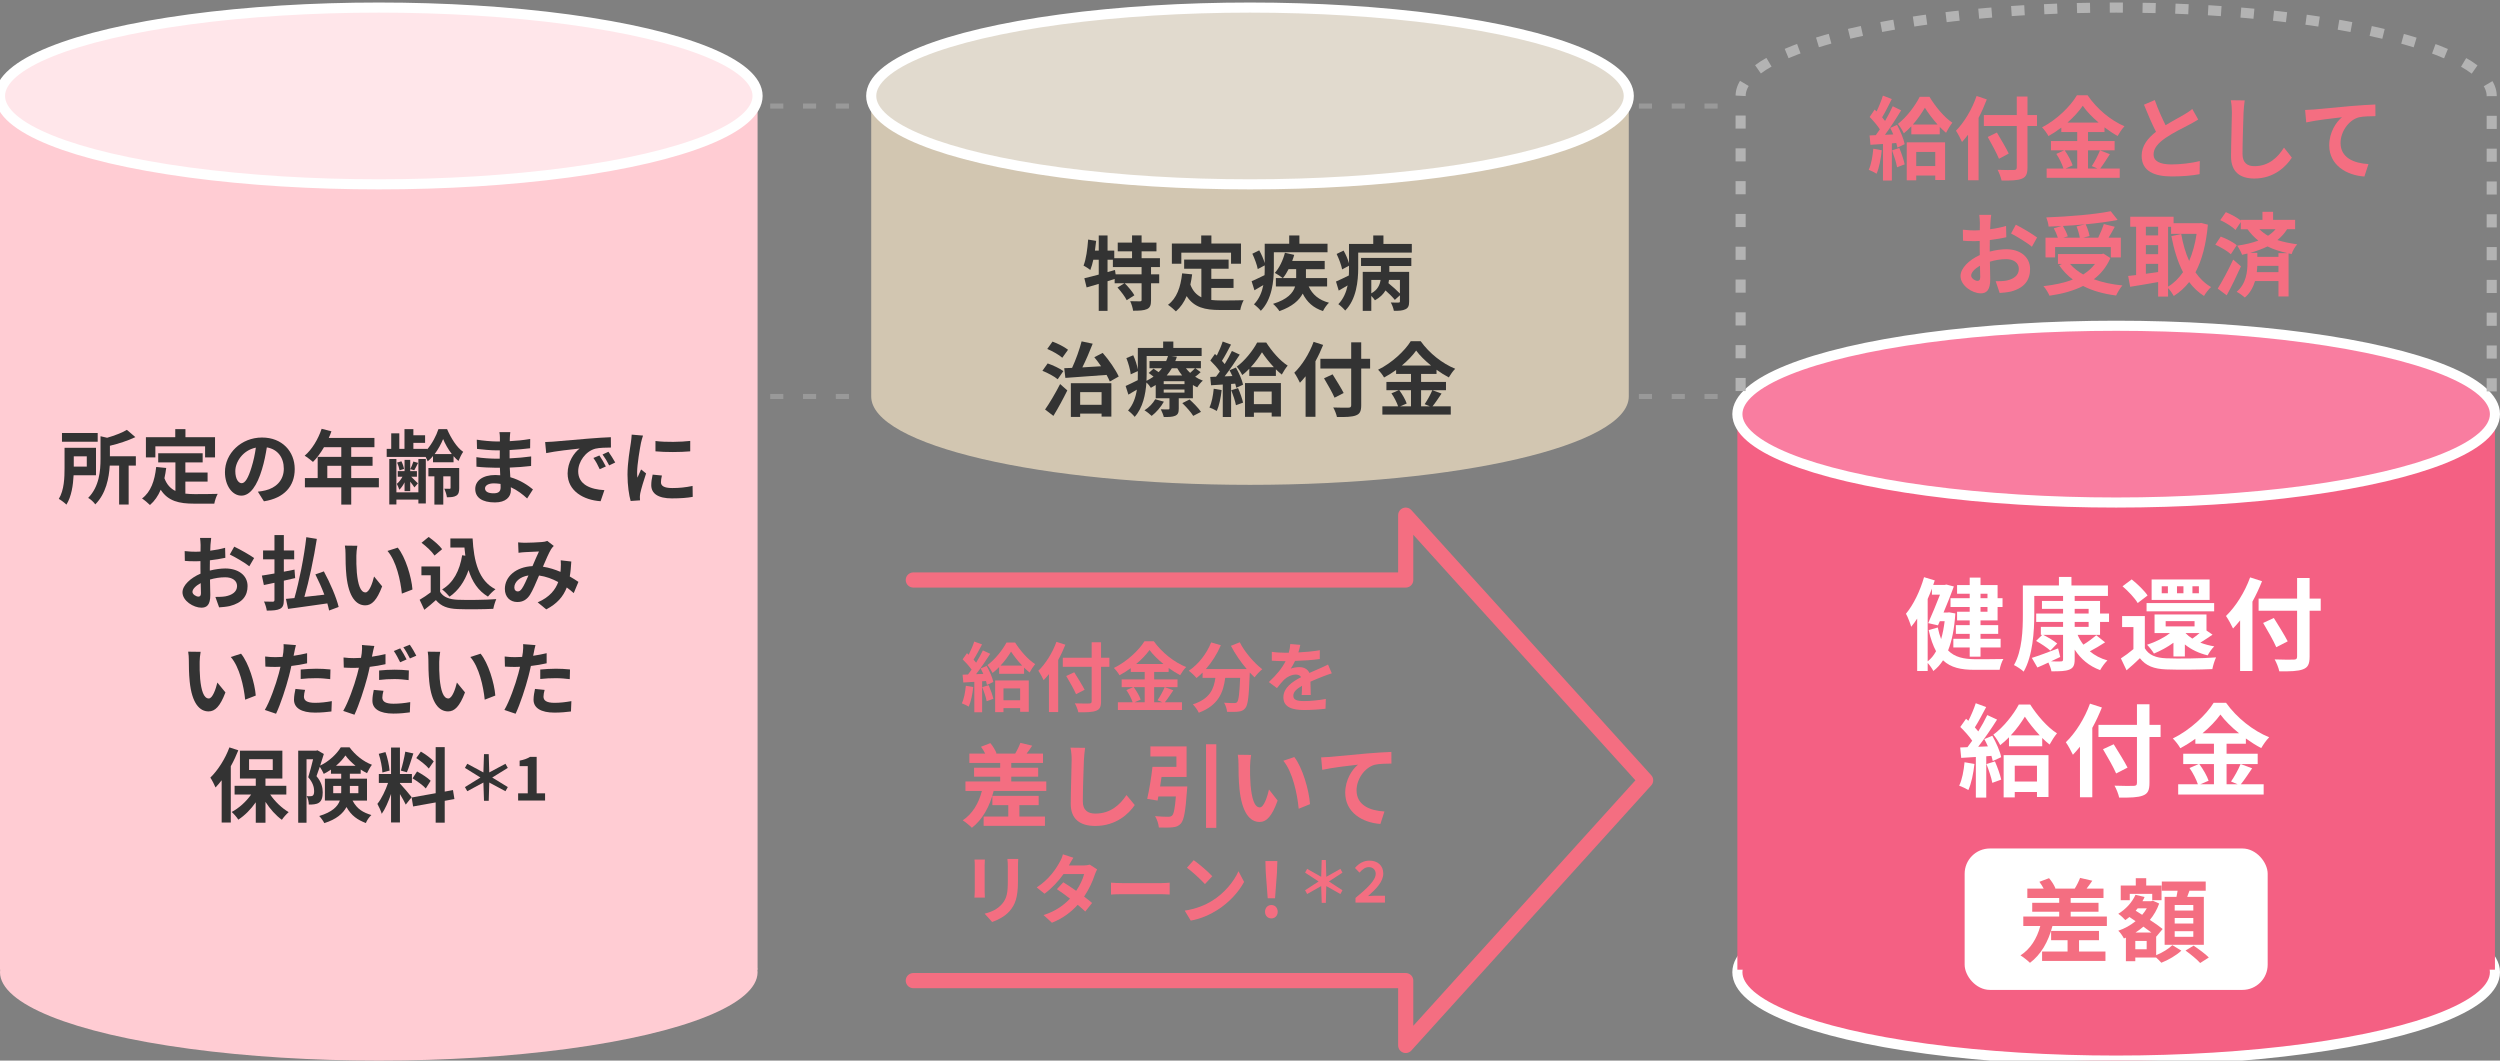 <?xml version="1.0" encoding="UTF-8"?><svg id="_レイヤー_1" xmlns="http://www.w3.org/2000/svg" width="495" height="210" viewBox="0 0 495 210"><rect x="0" y="0" width="495" height="210" fill="#808080" stroke="none"/><defs><style>.cls-1{fill:#fff;}.cls-2{fill:#f46e81;}.cls-3{fill:#f97da0;}.cls-3,.cls-4,.cls-5,.cls-6,.cls-7{stroke-width:2px;}.cls-3,.cls-5,.cls-6,.cls-7{stroke:#fff;}.cls-4{stroke:#b3b3b3;}.cls-4,.cls-8,.cls-9{fill:none;}.cls-4,.cls-9{stroke-dasharray:0 0 2.598 3.898;}.cls-10{fill:#ffccd3;}.cls-11{fill:#333;}.cls-8{stroke:#f46e81;stroke-linecap:round;stroke-linejoin:round;stroke-width:3px;}.cls-5{fill:#e1dace;}.cls-6{fill:#ffe6ea;}.cls-9{stroke:#999;}.cls-7,.cls-12{fill:#f46083;}.cls-13{fill:#d2c6b1;}</style></defs><ellipse class="cls-7" cx="419" cy="192.5" rx="75" ry="17.5"/><rect class="cls-12" x="344" y="80" width="150" height="112"/><ellipse class="cls-3" cx="419" cy="82" rx="75" ry="17.5"/><ellipse class="cls-10" cx="75" cy="192.5" rx="75" ry="17.5"/><rect class="cls-10" y="17" width="150" height="175"/><ellipse class="cls-6" cx="75" cy="19" rx="75" ry="17.5"/><path class="cls-13" d="m322.5,78.5c0,9.665-33.579,17.5-75,17.5s-75-7.835-75-17.5V19h150v59.5Z"/><ellipse class="cls-5" cx="247.5" cy="19" rx="75" ry="17.5"/><path class="cls-4" d="m493.359,77.5V19c0-9.665-33.292-17.5-74.359-17.5s-74.359,7.835-74.359,17.5v58.5"/><line class="cls-9" x1="152.5" y1="21" x2="171.5" y2="21"/><line class="cls-9" x1="152.5" y1="78.5" x2="171.5" y2="78.5"/><line class="cls-9" x1="324.5" y1="21" x2="343.5" y2="21"/><line class="cls-9" x1="324.5" y1="78.5" x2="343.5" y2="78.5"/><path class="cls-11" d="m227.905,52.879v1.44h1.617v1.761h-1.617v3.346c0,.96-.16,1.473-.8,1.776-.656.288-1.553.32-2.753.32-.064-.544-.32-1.36-.577-1.889.801.032,1.665.032,1.921.032.272-.016.337-.064.337-.272v-3.313h-3.346c.704.705,1.536,1.681,1.921,2.386l-1.521.976c-.32-.688-1.137-1.744-1.825-2.513l1.377-.849h-1.938v-.848c-.464.144-.944.304-1.408.448v5.874h-1.744v-5.346c-.865.256-1.682.496-2.401.704l-.448-1.825c.784-.176,1.776-.432,2.85-.72v-2.945h-1.073c-.16.768-.368,1.456-.592,2.032-.288-.24-.977-.672-1.345-.864.513-1.28.769-3.265.912-5.154l1.585.257c-.064.64-.145,1.28-.24,1.921h.753v-2.993h1.744v2.993h1.329v1.504h3.521v-1.36h-2.833v-1.729h2.833v-1.425h1.89v1.425h2.944v1.729h-2.944v1.36h3.633v1.761h-1.761Zm-1.872,0h-5.683v-1.456h-1.057v2.448l1.473-.416.128.864h5.139v-1.44Z"/><path class="cls-11" d="m239.84,59.394c.576.064,1.185.097,1.824.097.865,0,3.506,0,4.578-.049-.271.465-.576,1.377-.672,1.938h-4.002c-2.945,0-5.138-.48-6.61-2.754-.513,1.217-1.217,2.241-2.129,3.025-.32-.336-1.121-1.008-1.568-1.296,1.729-1.281,2.513-3.489,2.801-6.227l1.984.191c-.096.721-.208,1.393-.352,2.033.479,1.28,1.232,2.049,2.177,2.513v-5.65h-3.409v-1.809h8.803v1.809h-3.425v2.001h4.401v1.793h-4.401v2.385Zm-5.938-7.171h-1.873v-4.001h5.811v-1.601h2.017v1.601h5.858v4.001h-1.969v-2.192h-9.844v2.192Z"/><path class="cls-11" d="m252.222,53.072c0,2.561-.368,6.242-2.577,8.468-.272-.368-1.009-1.041-1.36-1.281,1.057-1.088,1.585-2.448,1.856-3.825-.592.353-1.185.704-1.761,1.04l-.56-1.792c.672-.288,1.601-.736,2.561-1.201.032-.496.032-.976.032-1.424v-.513l-1.377.736c-.144-.801-.608-2.064-1.072-3.041l1.36-.673c.448.769.864,1.761,1.089,2.529v-3.842h4.85v-1.632h2.017v1.632h5.57v1.697h-10.628v3.121Zm6.898,3.649c.736,1.601,2.033,2.705,4.018,3.218-.416.384-.944,1.12-1.185,1.648-1.937-.624-3.185-1.793-4.018-3.458-.688,1.312-2.032,2.562-4.609,3.474-.24-.4-.816-1.057-1.265-1.44,2.881-.88,3.97-2.177,4.37-3.441h-3.81v-1.665h1.36c-.368-.304-1.12-.784-1.568-1.024.88-.96,1.616-2.48,2.001-3.985l1.84.416c-.111.4-.239.801-.399,1.201h6.435v1.632h-3.714v1.761h4.193v1.665h-3.649Zm-3.985-3.426c-.336.673-.72,1.281-1.12,1.761h2.625v-1.761h-1.505Z"/><path class="cls-11" d="m279.538,48.302v1.712h-10.612v3.058c0,2.561-.368,6.227-2.577,8.419-.271-.352-1.008-1.04-1.36-1.264,1.024-1.057,1.568-2.386,1.841-3.714-.593.353-1.185.704-1.761,1.024l-.544-1.793c.656-.288,1.584-.72,2.545-1.2.032-.513.032-1.009.032-1.488v-.448l-1.361.736c-.144-.801-.608-2.065-1.088-3.058l1.376-.672c.448.784.864,1.761,1.073,2.528v-3.841h4.802v-1.681h2.017v1.681h5.618Zm-10.052,2.769h9.956v1.601h-4.354v1.152h3.922v5.875c0,.816-.16,1.265-.736,1.536-.544.272-1.28.32-2.289.305-.08-.497-.352-1.201-.608-1.649.641.032,1.345.032,1.537.017.208,0,.272-.064.272-.24v-1.2l-1.009.912c-.384-.496-1.12-1.232-1.841-1.873-.432.736-1.104,1.409-2.097,1.953-.16-.24-.433-.593-.721-.864v2.961h-1.696v-7.731h3.602v-1.152h-3.938v-1.601Zm2.032,7.011c1.265-.688,1.697-1.696,1.841-2.657h-1.841v2.657Zm5.667-2.657h-2.161c-.032.208-.064.433-.112.641.769.624,1.697,1.457,2.273,2.049v-2.689Z"/><path class="cls-11" d="m209.422,75.096c-.625-.544-1.985-1.265-3.025-1.681l1.04-1.457c1.024.353,2.417.993,3.105,1.521l-1.12,1.617Zm-2.497,5.986c.848-1.2,2.032-3.186,2.977-5.042l1.425,1.265c-.816,1.664-1.809,3.489-2.753,5.042l-1.648-1.265Zm3.409-10.244c-.608-.561-1.937-1.312-2.978-1.745l1.041-1.456c1.056.384,2.385,1.072,3.073,1.616l-1.137,1.585Zm.384,2.064c.465-.016.993-.031,1.553-.063.736-1.568,1.473-3.649,1.889-5.25l2.193.464c-.608,1.568-1.345,3.281-2.049,4.69,1.185-.064,2.449-.145,3.713-.225-.432-.624-.896-1.248-1.344-1.793l1.664-.848c1.265,1.44,2.577,3.361,3.17,4.674l-1.761.992c-.16-.384-.385-.849-.641-1.312-2.945.224-5.986.432-8.163.592l-.225-1.921Zm1.312,2.978h8.02v6.61h-1.937v-.592h-4.242v.656h-1.841v-6.675Zm1.841,1.761v2.513h4.242v-2.513h-4.242Z"/><path class="cls-11" d="m237.73,73.688c-.336.336-.721.64-1.089.912.48.32.993.576,1.521.769-.385.304-.865.928-1.104,1.328-.288-.128-.593-.288-.865-.464v2.625h-2.801v2.049c0,.784-.144,1.168-.72,1.425-.561.239-1.297.239-2.241.239-.112-.479-.385-1.104-.593-1.521.593.017,1.265.017,1.473.017.177,0,.24-.064.24-.225v-1.984h-2.721v-2.625c-.305.191-.624.384-.961.56-.176-.319-.544-.768-.88-1.056-.16,2.337-.704,5.025-2.321,6.803-.256-.353-.977-1.024-1.312-1.249,1.024-1.168,1.521-2.657,1.745-4.146-.576.336-1.137.672-1.681.992l-.545-1.713c.625-.271,1.489-.704,2.401-1.152.016-.432.016-.848.016-1.248v-.545l-1.408.641c-.08-.832-.448-2.177-.864-3.217l1.36-.561c.416.896.769,2.017.912,2.833v-4.29h5.011v-1.264h2.017v1.264h5.603v1.601h-6.019l1.12.145c-.096.288-.192.576-.32.864h5.074v1.425h-1.088l1.04.769Zm-7.283,5.842c-.576,1.057-1.536,2.145-2.417,2.817-.32-.32-1.008-.864-1.425-1.104.865-.544,1.665-1.36,2.129-2.193l1.713.48Zm-3.409-5.506c0,.432-.016.896-.032,1.376.513-.256.977-.528,1.393-.832-.32-.256-.656-.512-.96-.721l.96-.848c.305.191.673.448,1.009.688.24-.257.464-.513.656-.769h-2.465v-1.425h3.297c.145-.336.272-.672.368-1.009h-4.226v3.538Zm7.491,1.456h-4.114v.576h4.114v-.576Zm0,1.649h-4.114v.607h4.114v-.607Zm-2.513-4.21c-.289.496-.625.977-1.009,1.425h3.058c-.368-.448-.688-.929-.961-1.425h-1.088Zm3.521,6.179c.785.72,1.793,1.744,2.258,2.448l-1.537.801c-.4-.688-1.377-1.776-2.161-2.529l1.44-.72Zm-.72-6.179c.24.32.528.624.832.912.353-.304.721-.656.961-.912h-1.793Z"/><path class="cls-11" d="m241.885,77.241c-.16,1.505-.496,3.105-.96,4.13-.336-.208-1.041-.544-1.457-.688.465-.944.721-2.369.849-3.713l1.568.271Zm2.833-4.466c.608,1.089,1.232,2.481,1.409,3.394l-1.345.608c-.048-.24-.112-.513-.208-.816l-.816.064v6.546h-1.648v-6.435l-2.321.145-.16-1.648,1.152-.049c.24-.304.496-.656.753-1.024-.465-.688-1.232-1.536-1.889-2.177l.912-1.296c.112.096.24.208.368.32.448-.881.896-1.938,1.168-2.785l1.649.607c-.576,1.089-1.217,2.321-1.793,3.218.208.224.384.448.544.641.544-.896,1.057-1.81,1.425-2.594l1.553.721c-.881,1.393-1.985,3.009-2.993,4.306l1.536-.064c-.176-.399-.368-.8-.56-1.152l1.264-.528Zm.417,4.066c.399.912.815,2.08.992,2.881l-1.409.512c-.144-.8-.56-2.032-.928-2.977l1.345-.416Zm5.586-9.012c1.072,1.681,2.689,3.585,4.241,4.562-.399.48-.848,1.185-1.168,1.776-.384-.304-.784-.656-1.169-1.04v1.312h-5.266v-1.425c-.448.464-.912.881-1.393,1.249-.24-.496-.721-1.249-1.089-1.665,1.617-1.169,3.25-3.266,4.034-4.77h1.809Zm-4.21,8.019h7.107v6.627h-1.825v-.784h-3.521v.849h-1.761v-6.691Zm5.715-3.137c-.913-.977-1.777-2.065-2.354-2.962-.544.896-1.312,1.985-2.225,2.962h4.578Zm-3.954,4.817v2.497h3.521v-2.497h-3.521Z"/><path class="cls-11" d="m261.982,68.293c-.432,1.072-.929,2.161-1.521,3.233v10.996h-1.953v-8.019c-.368.464-.752.896-1.12,1.28-.208-.465-.784-1.521-1.12-1.985,1.521-1.456,2.977-3.761,3.825-6.114l1.889.608Zm9.3,4.674h-1.761v7.267c0,1.232-.288,1.729-1.057,2.018-.784.304-1.984.336-3.745.319-.112-.544-.448-1.393-.736-1.889,1.232.048,2.641.048,3.009.032.4,0,.545-.128.545-.48v-7.267h-6.099v-1.921h6.099v-3.266h1.984v3.266h1.761v1.921Zm-7.043,5.778c-.416-.977-1.36-2.625-2.081-3.842l1.697-.784c.72,1.169,1.713,2.737,2.192,3.697l-1.809.929Z"/><path class="cls-11" d="m285.426,77.929c-.608.881-1.232,1.856-1.793,2.529h3.617v1.633h-13.541v-1.633h3.121c-.24-.721-.769-1.793-1.329-2.577l1.457-.624h-2.449v-1.633h4.866v-1.585h-2.945v-.784c-.752.544-1.568,1.057-2.385,1.488-.24-.448-.769-1.136-1.185-1.536,2.721-1.329,5.282-3.729,6.467-5.65h1.969c1.729,2.417,4.306,4.434,6.835,5.458-.48.48-.913,1.121-1.265,1.713-.801-.416-1.633-.944-2.434-1.521v.832h-3.057v1.585h4.93v1.633h-4.93v3.201h1.744l-1.04-.433c.528-.752,1.169-1.921,1.521-2.769l1.825.672Zm-8.372-.672c.608.816,1.232,1.904,1.473,2.641l-1.312.561h2.161v-3.201h-2.321Zm6.291-4.882c-1.185-.961-2.241-2.001-2.945-2.962-.688.961-1.681,2.001-2.833,2.962h5.778Z"/><path class="cls-2" d="m372.59,29.751c-.17,1.692-.529,3.493-1.025,4.646-.359-.234-1.112-.612-1.557-.774.496-1.062.77-2.665.906-4.178l1.676.307Zm3.028-5.023c.649,1.224,1.317,2.791,1.505,3.817l-1.437.684c-.052-.27-.12-.576-.222-.918l-.873.072v7.363h-1.762v-7.237l-2.48.162-.171-1.854,1.231-.055c.257-.342.53-.738.805-1.152-.496-.774-1.318-1.729-2.02-2.448l.976-1.459c.12.108.257.234.394.36.479-.99.957-2.179,1.248-3.133l1.762.684c-.615,1.225-1.299,2.611-1.916,3.619.223.253.411.505.582.721.582-1.009,1.129-2.035,1.522-2.917l1.659.811c-.94,1.566-2.121,3.385-3.199,4.843l1.643-.071c-.188-.45-.393-.9-.599-1.297l1.352-.594Zm.444,4.573c.428,1.026.873,2.341,1.061,3.241l-1.505.576c-.153-.9-.599-2.287-.992-3.35l1.437-.468Zm5.971-10.137c1.146,1.891,2.873,4.033,4.532,5.131-.428.54-.907,1.333-1.249,1.999-.41-.343-.838-.738-1.248-1.171v1.477h-5.628v-1.603c-.479.522-.976.99-1.488,1.404-.257-.558-.77-1.404-1.163-1.872,1.728-1.314,3.473-3.673,4.311-5.365h1.934Zm-4.5,9.021h7.596v7.454h-1.95v-.883h-3.763v.955h-1.883v-7.526Zm6.107-3.529c-.975-1.099-1.898-2.322-2.515-3.331-.581,1.009-1.403,2.232-2.378,3.331h4.893Zm-4.225,5.42v2.809h3.763v-2.809h-3.763Z"/><path class="cls-2" d="m393.385,19.686c-.461,1.207-.992,2.431-1.625,3.638v12.369h-2.086v-9.021c-.394.522-.805,1.008-1.197,1.44-.223-.522-.838-1.711-1.197-2.232,1.625-1.639,3.182-4.231,4.088-6.878l2.018.684Zm9.938,5.258h-1.882v8.175c0,1.386-.308,1.944-1.129,2.269-.838.342-2.121.378-4.002.359-.12-.611-.479-1.566-.787-2.124,1.316.054,2.822.054,3.216.036.428,0,.581-.145.581-.54v-8.175h-6.517v-2.16h6.517v-3.674h2.121v3.674h1.882v2.16Zm-7.526,6.5c-.444-1.099-1.453-2.953-2.224-4.321l1.813-.882c.77,1.313,1.83,3.078,2.344,4.159l-1.934,1.044Z"/><path class="cls-2" d="m417.755,30.525c-.649.99-1.317,2.088-1.915,2.845h3.865v1.836h-14.471v-1.836h3.336c-.258-.811-.822-2.017-1.42-2.899l1.557-.702h-2.617v-1.836h5.199v-1.783h-3.146v-.882c-.805.612-1.677,1.188-2.549,1.675-.257-.505-.821-1.278-1.266-1.729,2.907-1.495,5.645-4.195,6.91-6.356h2.104c1.848,2.719,4.602,4.987,7.305,6.14-.514.54-.976,1.261-1.352,1.927-.855-.468-1.745-1.062-2.601-1.71v.936h-3.267v1.783h5.268v1.836h-5.268v3.602h1.864l-1.112-.486c.564-.847,1.249-2.161,1.625-3.115l1.95.757Zm-8.946-.757c.65.919,1.317,2.143,1.574,2.971l-1.402.631h2.309v-3.602h-2.48Zm6.723-5.491c-1.266-1.08-2.395-2.251-3.147-3.331-.735,1.08-1.796,2.251-3.027,3.331h6.175Z"/><path class="cls-2" d="m428.783,24.799c1.402-.863,2.891-1.638,3.694-2.124.649-.396,1.146-.702,1.591-1.099l1.18,2.089c-.513.324-1.061.63-1.693.973-1.061.558-3.215,1.603-4.771,2.664-1.42.99-2.378,2.017-2.378,3.277,0,1.296,1.181,1.98,3.558,1.98,1.762,0,4.071-.271,5.594-.666l-.034,2.593c-1.454.27-3.267.45-5.491.45-3.404,0-5.986-.99-5.986-4.087,0-1.981,1.197-3.476,2.84-4.754-.787-1.53-1.608-3.457-2.379-5.365l2.139-.919c.65,1.873,1.454,3.602,2.139,4.987Z"/><path class="cls-2" d="m444.224,22.278c-.068,1.944-.205,5.978-.205,8.211,0,1.818,1.026,2.412,2.36,2.412,2.822,0,4.619-1.71,5.85-3.673l1.557,1.98c-1.094,1.729-3.523,4.142-7.424,4.142-2.805,0-4.617-1.297-4.617-4.375,0-2.413.17-7.148.17-8.697,0-.846-.068-1.71-.222-2.431l2.754.036c-.103.756-.188,1.675-.223,2.395Z"/><path class="cls-2" d="m458.107,21.685c1.42-.126,4.242-.396,7.373-.685,1.762-.144,3.643-.27,4.841-.306l.017,2.305c-.924.018-2.395.018-3.301.233-2.07.576-3.609,2.917-3.609,5.06,0,2.953,2.635,4.033,5.525,4.195l-.805,2.467c-3.574-.252-6.961-2.286-6.961-6.176,0-2.593,1.385-4.646,2.531-5.563-1.607.18-5.098.576-7.082,1.026l-.223-2.467c.685-.018,1.352-.054,1.693-.09Z"/><path class="cls-2" d="m394.104,44.108c-.018.396-.035.828-.052,1.278,1.129-.145,2.258-.378,3.147-.648l.051,2.232c-.975.234-2.154.414-3.267.559-.017.54-.017,1.099-.017,1.62v.667c1.162-.307,2.343-.469,3.283-.469,2.635,0,4.705,1.44,4.705,3.926,0,2.124-1.061,3.727-3.781,4.447-.787.18-1.539.233-2.24.288l-.787-2.323c.77,0,1.506-.018,2.104-.126,1.387-.271,2.48-.99,2.48-2.305,0-1.225-1.025-1.944-2.514-1.944-1.061,0-2.173.18-3.217.504.035,1.423.068,2.827.068,3.439,0,2.232-.752,2.826-1.881,2.826-1.659,0-4.002-1.512-4.002-3.421,0-1.566,1.71-3.205,3.813-4.159-.017-.432-.017-.864-.017-1.278v-1.513c-.325.019-.633.036-.906.036-1.146,0-1.813-.018-2.396-.09l-.034-2.179c1.01.126,1.745.145,2.361.145.307,0,.649-.019.991-.036.018-.631.018-1.152.018-1.459,0-.378-.069-1.26-.12-1.584h2.361c-.052.324-.121,1.098-.154,1.566Zm-2.566,11.505c.309,0,.548-.144.548-.756,0-.45-.017-1.278-.052-2.251-1.043.595-1.744,1.333-1.744,1.963,0,.559.804,1.044,1.248,1.044Zm11.803-8.588l-1.026,1.836c-.821-.738-3.062-2.088-4.122-2.629l.941-1.746c1.316.666,3.301,1.854,4.207,2.539Z"/><path class="cls-2" d="m417.857,51.095c-.77,1.764-1.898,3.133-3.284,4.194,1.642.612,3.558,1.026,5.661,1.225-.428.486-.975,1.423-1.248,1.999-2.48-.324-4.688-.937-6.534-1.891-1.968.99-4.242,1.584-6.654,1.927-.205-.505-.77-1.459-1.197-1.891,2.138-.234,4.122-.648,5.815-1.314-1.043-.774-1.949-1.729-2.702-2.827l.564-.252h-.804v-1.963h8.638l.376-.09,1.369.883Zm-10.947-.126h-1.898v-3.907h2.445c-.171-.559-.496-1.278-.804-1.854l1.522-.45c-.855.054-1.728.09-2.549.107-.034-.54-.273-1.351-.462-1.818,4.499-.162,9.647-.594,12.761-1.225l1.368,1.729c-1.847.36-4.054.648-6.329.864.342.721.668,1.675.77,2.323l-1.266.324h2.977c.41-.829.855-1.891,1.111-2.701l2.173.54c-.394.756-.838,1.494-1.231,2.161h2.429v3.907h-1.983v-2.053h-11.033v2.053Zm5.936-6.555c-1.438.145-2.926.252-4.379.324.393.666.787,1.477.957,2.053l-.889.271h3.267c-.103-.631-.358-1.531-.649-2.233l1.693-.414Zm-2.977,7.851c.701.811,1.574,1.494,2.6,2.089.906-.576,1.711-1.261,2.326-2.089h-4.926Z"/><path class="cls-2" d="m437.164,44.486c-.359,3.925-1.181,7.022-2.463,9.435.838,1.207,1.863,2.215,3.096,2.917-.462.396-1.095,1.206-1.402,1.765-1.164-.738-2.121-1.656-2.942-2.755-.872,1.116-1.882,2.017-3.045,2.755-.257-.468-.718-1.135-1.129-1.566v1.692h-1.967v-2.881c-1.968.36-3.969.685-5.542.937l-.394-2.143c.462-.055.992-.108,1.573-.181v-9.561h-1.163v-1.98h8.587v1.278h5.114l.343-.054,1.334.342Zm-12.281.414v1.711h2.429v-1.711h-2.429Zm0,5.438h2.429v-1.801h-2.429v1.801Zm0,3.871c.787-.107,1.607-.233,2.429-.342v-1.62h-2.429v1.962Zm4.396,2.539c1.129-.666,2.121-1.639,2.96-2.863-1.044-1.998-1.779-4.411-2.311-7.13l1.951-.414c.342,1.927.854,3.745,1.573,5.33.667-1.549,1.181-3.35,1.471-5.366h-5.046v-1.404h-.599v11.848Z"/><path class="cls-2" d="m441.709,50.338c-.65-.612-2.002-1.404-3.079-1.891l1.077-1.603c1.061.396,2.48,1.099,3.165,1.711l-1.163,1.782Zm2.001,2.395c-.854,1.909-1.864,3.979-2.822,5.744l-1.778-1.332c.854-1.369,2.086-3.638,3.061-5.744l1.54,1.332Zm9.134-7.346c-.513.828-1.162,1.53-1.916,2.143,1.215.396,2.516.648,3.918.846-.445.486-.906,1.261-1.095,1.927l-.616-.126v8.517h-2.001v-3.043h-4.636c-.359,1.188-.957,2.359-2.018,3.259-.359-.323-1.129-.899-1.625-1.134,1.915-1.585,2.138-4.087,2.138-5.618v-1.962c-.343.09-.702.18-1.061.252-.171-.486-.65-1.387-.958-1.801,1.488-.216,2.925-.54,4.174-1.008-.77-.612-1.488-1.333-2.139-2.251h-1.334v-1.423l-1.043,1.566c-.616-.63-1.95-1.458-3.027-1.944l1.111-1.584c.975.396,2.24,1.08,2.959,1.656v-.126h4.293v-1.603h2.104v1.603h4.362v1.854h-1.592Zm.068,4.735c-1.402-.324-2.736-.721-3.951-1.332-1.061.521-2.223.936-3.455,1.278h1.438v.792h4.19v-.738h1.778Zm-1.778,3.763v-1.242h-4.19c-.018.378-.035.811-.104,1.242h4.294Zm-3.78-8.498c.547.522,1.111.954,1.711,1.296.581-.378,1.077-.81,1.488-1.296h-3.199Z"/><path class="cls-1" d="m387.161,121.461c-.2,2.961-.66,5.381-1.44,7.321,1.32,1.36,3.121,1.721,5.321,1.74.92,0,4.501,0,5.621-.039-.32.52-.641,1.52-.74,2.14h-5.001c-2.62,0-4.661-.42-6.201-1.88-.54.84-1.181,1.54-1.921,2.12-.22-.46-.7-1.14-1.12-1.601v1.601h-2.08v-10.382c-.38.58-.78,1.14-1.181,1.62-.16-.58-.68-1.96-1.04-2.58,1.48-1.781,2.801-4.501,3.581-7.242l2.12.641c-.1.3-.2.6-.3.899h2.261l.34-.079,1.48.38c-.54,1.5-1.28,3.36-2.041,5.161h.74l.36-.04,1.24.22Zm-5.481,9.482c.641-.48,1.2-1.16,1.66-2.001-.58-1.08-1.08-2.44-1.46-4.181l1.801-.521c.18.881.399,1.641.66,2.301.319-1.08.54-2.261.7-3.541h-.961l-.359.82-1.94-.439c.779-1.741,1.68-3.941,2.34-5.642h-1.6v-1.2c-.261.7-.541,1.38-.841,2.061v12.343Zm8.322-13.383h-2.501v-1.721h2.501v-1.48h2.141v1.48h3.38v2.601h.98v1.74h-.98v2.66h-3.38v.94h3.5v1.721h-3.5v.98h3.98v1.72h-3.98v1.82h-2.141v-1.82h-3.241v-1.72h3.241v-.98h-2.741v-1.721h2.741v-.94h-2.501v-1.72h2.501v-.94h-3.801v-1.74h3.801v-.88Zm2.141,0v.88h1.38v-.88h-1.38Zm1.38,2.62h-1.38v.94h1.38v-.94Z"/><path class="cls-1" d="m411.368,125.703c.3.7.68,1.34,1.14,1.94.92-.561,1.9-1.301,2.561-1.86l1.74,1.4c-.979.64-2.061,1.28-3.021,1.78.96.8,2.12,1.42,3.48,1.8-.479.46-1.12,1.32-1.439,1.921-2.181-.801-3.841-2.2-5.042-4.062v1.94c0,1.181-.279,1.701-1.06,2.021-.761.32-1.9.341-3.541.341-.08-.5-.34-1.181-.6-1.741-.761.36-1.501.7-2.181.98l-1.101-1.9c1.32-.399,3.281-1.14,5.201-1.88l.42,1.7c-.6.3-1.22.58-1.82.86.84.04,1.66.04,1.921.02.359,0,.46-.1.46-.42v-4.841h-3.941c.961.479,2.161,1.18,2.781,1.72l-1.36,1.4c-.62-.56-1.841-1.38-2.821-1.92l1.221-1.2h-.28v-1.58h4.401v-.98h-5.321v-1.66h5.321v-.921h-4.181v-1.58h4.181v-.98h-5.701v3.721c0,3.241-.301,8.162-2.101,11.263-.4-.4-1.4-1.061-1.921-1.3,1.641-2.861,1.761-7.021,1.761-9.963v-5.801h7.142v-1.681h2.48v1.681h7.222v2.08h-6.582v.98h5.021v2.501h1.78v1.66h-1.78v2.561h-4.44Zm-.581-4.221h2.761v-.921h-2.761v.921Zm0,2.641h2.761v-.98h-2.761v.98Z"/><path class="cls-1" d="m424.68,128.363c.78,1.341,2.181,1.9,4.221,1.98,2.4.101,7.122.04,9.883-.18-.28.56-.62,1.66-.74,2.32-2.48.12-6.722.16-9.162.06-2.381-.1-3.981-.68-5.182-2.22-.8.78-1.62,1.54-2.641,2.4l-1.12-2.36c.78-.5,1.681-1.16,2.48-1.841v-4.361h-2.24v-2.18h4.501v6.381Zm-1.42-8.962c-.561-.98-1.881-2.36-3.001-3.32l1.82-1.36c1.12.9,2.501,2.221,3.141,3.181l-1.96,1.5Zm1.76,0h13.383v1.641h-13.383v-1.641Zm5.321,10.582v-2.72c-1.2.88-2.561,1.6-3.86,2.14-.261-.46-.94-1.32-1.36-1.74,1.64-.54,3.301-1.34,4.541-2.32h-3.061v-3.681h10.282v3.181l1.2.82c-.82.56-1.661,1.12-2.421,1.58.84.32,1.78.58,2.761.74-.44.4-1.021,1.221-1.301,1.78-1.76-.42-3.28-1.16-4.521-2.16v2.38h-2.261Zm7.162-11.202h-11.482v-4.041h11.482v4.041Zm-8.262-2.7h-1.221v1.38h1.221v-1.38Zm-.44,7.941h5.721v-1.04h-5.721v1.04Zm3.521-7.941h-1.28v1.38h1.28v-1.38Zm.4,9.262c.38.4.84.78,1.36,1.101.46-.301.96-.7,1.44-1.101h-2.801Zm2.66-9.262h-1.28v1.38h1.28v-1.38Z"/><path class="cls-1" d="m447.883,115.081c-.54,1.34-1.16,2.7-1.9,4.04v13.743h-2.44v-10.022c-.461.581-.94,1.121-1.4,1.601-.261-.58-.98-1.9-1.4-2.48,1.9-1.82,3.721-4.701,4.781-7.642l2.36.761Zm11.622,5.841h-2.2v9.082c0,1.54-.36,2.16-1.32,2.521-.98.38-2.48.42-4.681.4-.141-.681-.561-1.741-.921-2.361,1.541.061,3.301.061,3.761.04.5,0,.681-.159.681-.6v-9.082h-7.622v-2.4h7.622v-4.081h2.48v4.081h2.2v2.4Zm-8.802,7.222c-.521-1.221-1.7-3.281-2.601-4.801l2.12-.98c.9,1.46,2.141,3.421,2.741,4.621l-2.261,1.16Z"/><path class="cls-1" d="m390.939,151.262c-.2,1.881-.62,3.881-1.2,5.161-.42-.26-1.3-.68-1.82-.86.58-1.18.9-2.96,1.061-4.641l1.96.34Zm3.541-5.581c.76,1.36,1.54,3.101,1.76,4.241l-1.68.76c-.061-.3-.141-.64-.261-1.02l-1.02.08v8.182h-2.061v-8.042l-2.9.18-.2-2.061,1.44-.06c.3-.38.62-.82.939-1.28-.58-.86-1.54-1.921-2.36-2.721l1.141-1.62c.14.12.3.26.46.399.561-1.1,1.12-2.42,1.46-3.48l2.061.761c-.72,1.36-1.521,2.9-2.24,4.021.26.28.48.561.681.8.68-1.12,1.319-2.26,1.78-3.24l1.94.9c-1.101,1.74-2.48,3.761-3.741,5.381l1.921-.08c-.221-.5-.461-1-.7-1.44l1.58-.66Zm.52,5.081c.501,1.141,1.021,2.601,1.24,3.601l-1.76.641c-.181-1-.7-2.541-1.16-3.721l1.68-.521Zm6.981-11.262c1.341,2.1,3.361,4.48,5.302,5.701-.5.6-1.061,1.479-1.461,2.22-.479-.38-.979-.82-1.46-1.3v1.641h-6.581v-1.781c-.561.581-1.141,1.101-1.74,1.561-.301-.62-.9-1.561-1.36-2.08,2.021-1.46,4.061-4.081,5.041-5.961h2.26Zm-5.261,10.021h8.882v8.282h-2.28v-.98h-4.401v1.061h-2.2v-8.362Zm7.142-3.921c-1.141-1.22-2.221-2.58-2.94-3.7-.681,1.12-1.641,2.48-2.781,3.7h5.722Zm-4.941,6.021v3.121h4.401v-3.121h-4.401Z"/><path class="cls-1" d="m416.175,140.081c-.54,1.34-1.16,2.7-1.9,4.04v13.743h-2.44v-10.022c-.461.581-.94,1.121-1.4,1.601-.261-.58-.98-1.9-1.4-2.48,1.9-1.82,3.721-4.701,4.781-7.642l2.36.761Zm11.622,5.841h-2.2v9.082c0,1.54-.36,2.16-1.32,2.521-.98.38-2.48.42-4.681.4-.141-.681-.561-1.741-.921-2.361,1.541.061,3.301.061,3.761.04.5,0,.681-.159.681-.6v-9.082h-7.622v-2.4h7.622v-4.081h2.48v4.081h2.2v2.4Zm-8.802,7.222c-.521-1.221-1.7-3.281-2.601-4.801l2.12-.98c.9,1.46,2.141,3.421,2.741,4.621l-2.261,1.16Z"/><path class="cls-1" d="m445.925,152.123c-.761,1.101-1.541,2.32-2.241,3.161h4.521v2.04h-16.924v-2.04h3.9c-.3-.9-.96-2.241-1.66-3.221l1.82-.78h-3.061v-2.041h6.082v-1.98h-3.682v-.979c-.939.68-1.96,1.32-2.98,1.86-.3-.561-.96-1.421-1.48-1.921,3.401-1.66,6.602-4.661,8.082-7.062h2.461c2.16,3.021,5.381,5.541,8.541,6.821-.6.601-1.14,1.4-1.58,2.141-1-.52-2.04-1.18-3.04-1.9v1.04h-3.821v1.98h6.161v2.041h-6.161v4.001h2.181l-1.301-.54c.66-.94,1.461-2.401,1.9-3.461l2.281.84Zm-10.463-.84c.761,1.021,1.541,2.38,1.841,3.301l-1.641.7h2.701v-4.001h-2.901Zm7.862-6.102c-1.48-1.2-2.801-2.5-3.681-3.701-.86,1.201-2.101,2.501-3.541,3.701h7.222Z"/><polyline class="cls-8" points="180.836 194.16 278.332 194.16 278.332 207 325.835 154.5 278.332 102 278.332 114.839 180.836 114.839"/><path class="cls-2" d="m192.704,136.037c-.149,1.41-.465,2.91-.899,3.87-.315-.195-.975-.511-1.365-.646.436-.885.675-2.22.795-3.479l1.47.255Zm2.655-4.185c.57,1.02,1.154,2.324,1.32,3.18l-1.26.57c-.046-.226-.105-.48-.195-.766l-.766.061v6.135h-1.545v-6.03l-2.175.135-.149-1.545,1.08-.045c.225-.285.465-.614.705-.96-.436-.645-1.156-1.439-1.771-2.04l.854-1.215c.105.09.226.195.346.3.42-.824.84-1.814,1.095-2.609l1.545.57c-.54,1.02-1.14,2.175-1.681,3.015.195.21.361.42.511.6.51-.84.989-1.694,1.335-2.43l1.455.675c-.825,1.305-1.86,2.82-2.805,4.035l1.439-.061c-.165-.375-.345-.75-.525-1.079l1.186-.495Zm.39,3.81c.375.854.765,1.95.931,2.7l-1.32.479c-.135-.75-.525-1.904-.87-2.79l1.26-.39Zm5.235-8.444c1.004,1.574,2.52,3.359,3.975,4.274-.375.45-.795,1.11-1.096,1.665-.359-.285-.734-.615-1.094-.975v1.229h-4.936v-1.335c-.42.436-.855.825-1.305,1.17-.225-.465-.676-1.17-1.02-1.56,1.514-1.095,3.045-3.061,3.779-4.47h1.695Zm-3.945,7.515h6.66v6.209h-1.711v-.734h-3.299v.795h-1.65v-6.27Zm5.355-2.94c-.855-.915-1.666-1.935-2.205-2.774-.51.84-1.23,1.859-2.086,2.774h4.291Zm-3.705,4.515v2.34h3.299v-2.34h-3.299Z"/><path class="cls-2" d="m210.944,127.652c-.405,1.005-.87,2.025-1.425,3.03v10.305h-1.83v-7.516c-.346.436-.705.841-1.051,1.2-.194-.435-.734-1.425-1.049-1.859,1.424-1.365,2.789-3.525,3.584-5.73l1.771.57Zm8.714,4.38h-1.649v6.81c0,1.155-.271,1.62-.989,1.89-.735.285-1.86.315-3.51.301-.105-.511-.421-1.306-.69-1.771,1.155.045,2.475.045,2.819.03.375,0,.51-.12.51-.45v-6.81h-5.715v-1.8h5.715v-3.06h1.86v3.06h1.649v1.8Zm-6.6,5.415c-.39-.915-1.274-2.46-1.949-3.601l1.59-.734c.675,1.095,1.605,2.564,2.055,3.465l-1.695.87Z"/><path class="cls-2" d="m232.318,136.681c-.569.825-1.154,1.74-1.68,2.37h3.391v1.53h-12.689v-1.53h2.924c-.225-.675-.719-1.68-1.244-2.415l1.365-.585h-2.295v-1.529h4.56v-1.485h-2.761v-.735c-.705.511-1.469.99-2.234,1.396-.225-.42-.72-1.065-1.109-1.44,2.549-1.244,4.949-3.494,6.059-5.294h1.846c1.619,2.265,4.035,4.154,6.404,5.114-.449.45-.854,1.05-1.185,1.605-.75-.391-1.53-.886-2.28-1.426v.78h-2.865v1.485h4.621v1.529h-4.621v3h1.636l-.976-.405c.496-.704,1.096-1.8,1.426-2.595l1.709.63Zm-7.844-.63c.57.766,1.154,1.785,1.379,2.476l-1.229.524h2.025v-3h-2.175Zm5.895-4.574c-1.109-.9-2.1-1.875-2.76-2.775-.645.9-1.575,1.875-2.655,2.775h5.415Z"/><path class="cls-2" d="m245.475,127.172c.944,1.904,2.819,4.079,4.454,5.34-.479.374-1.17,1.095-1.515,1.604-.314-.285-.631-.615-.96-.96v.104c-.165,4.53-.345,6.3-.87,6.931-.375.479-.779.63-1.365.704-.51.075-1.38.075-2.265.045-.03-.539-.271-1.289-.585-1.8.825.061,1.605.075,1.98.075.27,0,.435-.03.6-.21.3-.314.465-1.649.6-4.785h-2.955c-.375,2.88-1.35,5.445-5.234,6.9-.225-.51-.75-1.245-1.186-1.65,3.391-1.095,4.17-3.06,4.471-5.25h-2.535v-1.05c-.391.405-.795.766-1.2,1.08-.329-.405-1.095-1.125-1.53-1.439,1.875-1.261,3.525-3.33,4.426-5.61l1.92.556c-.735,1.725-1.785,3.374-2.971,4.725h8.1c-1.185-1.38-2.31-3.03-3.135-4.605l1.756-.704Z"/><path class="cls-2" d="m257.084,129.182c1.426-.075,2.925-.21,4.245-.436l-.015,1.74c-1.426.21-3.271.33-4.891.375-.255.555-.555,1.095-.854,1.53.39-.181,1.2-.301,1.694-.301.916,0,1.666.391,1.996,1.155.779-.36,1.409-.615,2.024-.885.585-.255,1.109-.495,1.665-.78l.75,1.74c-.48.135-1.275.435-1.785.63-.675.27-1.53.6-2.445,1.02.016.841.045,1.95.061,2.641h-1.801c.045-.45.061-1.17.076-1.83-1.125.645-1.726,1.229-1.726,1.979,0,.825.705,1.05,2.175,1.05,1.275,0,2.94-.165,4.26-.42l-.06,1.936c-.99.135-2.835.255-4.245.255-2.355,0-4.095-.57-4.095-2.505,0-1.92,1.8-3.12,3.51-4.005-.226-.375-.63-.51-1.05-.51-.84,0-1.77.479-2.34,1.034-.45.45-.885.99-1.395,1.65l-1.605-1.2c1.575-1.455,2.641-2.79,3.314-4.14h-.194c-.615,0-1.71-.03-2.535-.09v-1.755c.765.12,1.875.18,2.64.18h.721c.164-.6.27-1.185.299-1.725l1.98.165c-.074.375-.18.87-.375,1.5Z"/><path class="cls-2" d="m207.166,154.735v1.872h-10.425c-.792,3.188-2.251,5.708-4.304,7.293-.377-.396-1.296-1.152-1.818-1.477,1.891-1.242,3.151-3.313,3.8-5.816h-3.259v-1.872h6.877v-.954h-5.167v-1.765h5.167v-.954h-6.104v-1.854h3.133c-.233-.45-.521-.955-.828-1.351l1.855-.721c.504.595,1.008,1.44,1.224,2.017l-.126.055h3.817c.378-.612.81-1.513,1.026-2.125l2.34.559c-.377.576-.756,1.116-1.098,1.566h3.241v1.854h-6.284v.954h5.33v1.765h-5.33v.954h6.932Zm-5.329,6.932h5.06v1.854h-12.136v-1.854h4.88v-2.25h-3.151v-1.837h9.165v1.837h-3.817v2.25Z"/><path class="cls-2" d="m214.615,150.467c-.072,1.945-.216,5.979-.216,8.211,0,1.818,1.08,2.412,2.484,2.412,2.972,0,4.862-1.71,6.158-3.673l1.638,1.98c-1.152,1.729-3.709,4.142-7.813,4.142-2.953,0-4.862-1.297-4.862-4.375,0-2.413.181-7.148.181-8.697,0-.846-.071-1.71-.233-2.431l2.898.036c-.108.756-.198,1.675-.234,2.395Z"/><path class="cls-2" d="m235.081,155.725s-.017.594-.068.882c-.273,3.979-.581,5.727-1.181,6.429-.479.54-.957.702-1.693.773-.598.072-1.642.072-2.686.036-.051-.684-.359-1.62-.752-2.25,1.026.107,2.121.126,2.582.126.343,0,.548-.036.771-.217.358-.306.581-1.44.77-3.799h-3.472c-.052.288-.104.559-.154.811l-2.053-.342c.394-1.693.82-4.268,1.043-6.338h4.738v-2.053h-5.148v-1.999h7.167v6.05h-4.96c-.086.63-.188,1.278-.291,1.891h5.388Zm5.747-8.354v16.547h-2.035v-16.547h2.035Z"/><path class="cls-2" d="m247.512,151.674c-.018,1.17,0,2.521.103,3.816.239,2.593.753,4.376,1.83,4.376.804,0,1.488-2.107,1.813-3.548l1.711,2.197c-1.129,3.133-2.207,4.231-3.576,4.231-1.881,0-3.506-1.783-3.984-6.608-.172-1.656-.188-3.763-.188-4.861,0-.504-.034-1.278-.138-1.837l2.635.036c-.119.648-.205,1.692-.205,2.197Zm11.871,7.544l-2.241.918c-.273-2.898-1.181-7.274-3.044-9.507l2.172-.738c1.625,2.071,2.925,6.572,3.113,9.327Z"/><path class="cls-2" d="m263.277,149.874c1.42-.126,4.242-.396,7.372-.685,1.763-.144,3.644-.27,4.841-.306l.018,2.305c-.924.018-2.395.018-3.302.233-2.069.576-3.608,2.917-3.608,5.06,0,2.953,2.634,4.033,5.524,4.195l-.804,2.467c-3.575-.252-6.962-2.286-6.962-6.176,0-2.593,1.386-4.646,2.531-5.563-1.607.18-5.097.576-7.081,1.026l-.223-2.467c.685-.018,1.352-.054,1.693-.09Z"/><path class="cls-2" d="m194.958,171.347v5.069c0,.375.015.96.043,1.305h-2.067c.016-.284.072-.869.072-1.319v-5.055c0-.285-.015-.811-.057-1.155h2.052c-.028.345-.043.675-.043,1.155Zm6.599.225v2.97c0,3.225-.599,4.62-1.653,5.85-.94,1.08-2.423,1.815-3.463,2.16l-1.482-1.649c1.411-.346,2.565-.915,3.421-1.891.982-1.125,1.168-2.25,1.168-4.59v-2.85c0-.6-.028-1.08-.086-1.5h2.152c-.028.42-.057.9-.057,1.5Z"/><path class="cls-2" d="m211.645,171.362h2.894c.442,0,.927-.06,1.239-.165l1.455.945c-.157.285-.343.689-.471,1.064-.385,1.215-1.098,2.82-2.109,4.32.613.465,1.168.899,1.582,1.26l-1.354,1.695c-.385-.375-.912-.841-1.497-1.335-1.255,1.395-2.879,2.67-5.103,3.555l-1.652-1.516c2.465-.795,4.047-2.01,5.23-3.255-.927-.72-1.867-1.395-2.594-1.874l1.268-1.365c.756.45,1.653,1.064,2.551,1.694.742-1.079,1.354-2.385,1.568-3.314h-4.076c-.998,1.395-2.323,2.835-3.763,3.885l-1.539-1.245c2.494-1.635,3.819-3.689,4.532-4.994.229-.36.527-1.051.655-1.561l2.067.675c-.357.525-.713,1.2-.885,1.53Z"/><path class="cls-2" d="m222.275,174.857h7.652c.67,0,1.297-.061,1.668-.09v2.354c-.342-.015-1.068-.075-1.668-.075h-7.652c-.812,0-1.768.03-2.295.075v-2.354c.514.045,1.554.09,2.295.09Z"/><path class="cls-2" d="m240.031,178.336c2.438-1.515,4.289-3.81,5.188-5.835l1.111,2.115c-1.083,2.025-2.979,4.095-5.273,5.55-1.439.915-3.277,1.755-5.287,2.115l-1.197-1.98c2.224-.33,4.076-1.095,5.459-1.965Zm0-4.845l-1.454,1.56c-.741-.84-2.522-2.475-3.562-3.239l1.339-1.5c.998.705,2.852,2.265,3.678,3.18Z"/><path class="cls-2" d="m250.477,180.527c0-.795.541-1.335,1.254-1.335s1.254.54,1.254,1.335c0,.779-.541,1.319-1.254,1.319-.727,0-1.254-.54-1.254-1.319Zm.143-7.8l-.072-2.235h2.366l-.071,2.235-.385,5.13h-1.453l-.385-5.13Z"/><path class="cls-2" d="m261.595,175.444l-2.78,1.573-.408-.748,2.677-1.738-2.677-1.749.408-.748,2.78,1.573.104-3.322h.815l.094,3.322,2.791-1.573.407.748-2.686,1.749,2.686,1.738-.407.748-2.791-1.573-.094,3.322h-.815l-.104-3.322Z"/><path class="cls-2" d="m268.387,177.788c2.216-1.826,4.003-3.466,4.003-4.764,0-.814-.564-1.331-1.338-1.331-.721,0-1.244.385-1.871,1.089l-.898-.924c.794-.946,1.787-1.453,2.843-1.453,1.6,0,2.76.914,2.76,2.563,0,1.585-1.359,2.993-3.021,4.467.419-.033.773-.077,1.15-.077h2.205v1.354h-5.832v-.924Z"/><path class="cls-11" d="m14.574,94.104c-.096,1.952-.432,4.241-1.424,5.81-.305-.319-1.089-.912-1.505-1.136,1.056-1.713,1.136-4.21,1.136-6.051v-4.065h6.227v5.442h-4.434Zm4.77-6.644h-7.074v-1.729h7.074v1.729Zm-4.737,2.897v2.033h2.577v-2.033h-2.577Zm12.293,1.825h-1.425v7.715h-1.889v-7.715h-1.856c-.144,2.448-.736,5.554-2.865,7.683-.257-.4-.96-1.057-1.409-1.28,2.226-2.257,2.449-5.426,2.449-7.795v-4.418l1.312.304c1.488-.432,2.978-1.008,3.906-1.568l1.68,1.44c-1.473.704-3.312,1.297-5.041,1.713v2.081h5.138v1.841Z"/><path class="cls-11" d="m36.701,97.737c.576.064,1.186.097,1.825.097.864,0,3.505,0,4.578-.049-.272.465-.576,1.377-.673,1.938h-4.001c-2.945,0-5.138-.48-6.61-2.754-.513,1.217-1.217,2.241-2.129,3.025-.32-.336-1.121-1.008-1.568-1.296,1.729-1.281,2.512-3.489,2.801-6.227l1.984.191c-.096.721-.208,1.393-.352,2.033.479,1.28,1.232,2.049,2.176,2.513v-5.65h-3.408v-1.809h8.803v1.809h-3.426v2.001h4.402v1.793h-4.402v2.385Zm-5.938-7.171h-1.873v-4.001h5.811v-1.601h2.017v1.601h5.858v4.001h-1.969v-2.192h-9.844v2.192Z"/><path class="cls-11" d="m52.257,99.258l-1.2-1.904c.607-.064,1.057-.16,1.488-.256,2.049-.48,3.649-1.953,3.649-4.29,0-2.209-1.2-3.857-3.361-4.226-.224,1.36-.497,2.833-.96,4.338-.961,3.233-2.338,5.218-4.082,5.218-1.777,0-3.25-1.953-3.25-4.658,0-3.697,3.201-6.851,7.348-6.851,3.969,0,6.467,2.753,6.467,6.242,0,3.378-2.065,5.763-6.099,6.387Zm-4.401-3.585c.672,0,1.296-1.009,1.952-3.169.368-1.185.673-2.546.849-3.874-2.641.544-4.066,2.881-4.066,4.642,0,1.617.641,2.401,1.266,2.401Z"/><path class="cls-11" d="m75.018,96.489h-5.475v3.425h-1.969v-3.425h-7.202v-1.825h2.528v-4.209h4.674v-1.905h-3.425c-.656,1.137-1.425,2.161-2.177,2.913-.368-.32-1.185-.96-1.648-1.232,1.44-1.217,2.673-3.266,3.361-5.33l1.937.496c-.144.448-.32.881-.528,1.312h9.043v1.841h-4.594v1.905h4.227v1.776h-4.227v2.433h5.475v1.825Zm-7.443-1.825v-2.433h-2.769v2.433h2.769Z"/><path class="cls-11" d="m85.736,90.295c-.336.399-.688.768-1.056,1.056-.097-.256-.24-.576-.4-.88h-7.715v-1.601h.896v-3.073h1.602v3.073h1.023v-3.905h1.762v1.216h2.32v1.505h-2.32v1.185h2.721v.112c.992-1.121,1.824-2.737,2.241-4.018h1.712c.736,1.729,1.922,3.649,3.186,4.497-.336.48-.688,1.217-.928,1.809-.336-.271-.673-.592-.977-.96v1.217h-4.066v-1.232Zm-2.896.592h1.473v8.804h-1.473v-.769h-4.354v.961h-1.408v-8.996h1.408v6.595h4.354v-6.595Zm-2.737,4.61c-.288.592-.656,1.12-1.04,1.472-.096-.336-.32-.864-.496-1.168.4-.304.816-.849,1.12-1.408h-.929v-1.104h1.345v-2.241h1.12v2.241h1.329v1.104h-1.137c.417.399,1.12,1.088,1.329,1.312l-.688.8c-.16-.271-.513-.72-.833-1.137v1.873h-1.12v-1.744Zm-.992-2.369c-.063-.4-.257-1.057-.48-1.537l.849-.256c.24.464.448,1.104.528,1.505l-.896.288Zm3.665-1.473c-.271.56-.527,1.072-.752,1.456l-.784-.224c.224-.433.479-1.072.608-1.505l.928.272Zm8.147,4.962c0,.752-.096,1.217-.576,1.521-.479.288-1.056.32-1.856.32-.064-.513-.305-1.232-.512-1.697.432.017.896.017,1.039.017.145,0,.193-.064.193-.192v-2.272h-1.441v5.602h-1.761v-5.602h-1.185v-1.649h6.099v3.954Zm-1.456-6.707c-.736-.944-1.345-2.049-1.729-2.977-.369.912-.961,2.017-1.682,2.977h3.41Z"/><path class="cls-11" d="m100.948,86.693c-.017.16-.017.399-.017.656,1.312-.064,2.642-.192,4.051-.433l-.017,1.841c-1.057.128-2.513.272-4.065.353v1.648c1.616-.08,2.977-.208,4.273-.384l-.016,1.889c-1.441.16-2.689.271-4.227.319.032.608.064,1.265.112,1.905,2.017.576,3.554,1.648,4.481,2.417l-1.152,1.793c-.863-.801-1.952-1.649-3.232-2.226.016.225.016.417.016.593,0,1.36-1.041,2.417-3.153,2.417-2.562,0-3.905-.977-3.905-2.673,0-1.617,1.488-2.754,3.953-2.754.336,0,.672.017.992.049-.031-.497-.048-1.009-.063-1.489h-.833c-.928,0-2.752-.08-3.809-.208l-.017-1.889c1.04.192,3.009.304,3.858.304h.768c0-.527,0-1.104.016-1.648h-.592c-1.008,0-2.865-.144-3.922-.288l-.048-1.824c1.152.191,2.978.352,3.954.352h.624v-.752c0-.304-.032-.801-.097-1.104h2.161c-.048.32-.08.721-.096,1.137Zm-3.233,10.98c.848,0,1.408-.24,1.408-1.169,0-.176,0-.4-.016-.688-.432-.063-.864-.111-1.312-.111-1.137,0-1.761.448-1.761.992,0,.608.576.977,1.681.977Z"/><path class="cls-11" d="m109.506,87.445c1.344-.112,3.985-.353,6.914-.592,1.648-.145,3.395-.24,4.53-.288l.017,2.049c-.865.016-2.242.016-3.09.224-1.937.513-3.394,2.577-3.394,4.481,0,2.642,2.466,3.586,5.187,3.729l-.752,2.193c-3.361-.225-6.531-2.017-6.531-5.49,0-2.305,1.297-4.13,2.385-4.946-1.504.16-4.77.513-6.627.913l-.207-2.193c.64-.016,1.264-.048,1.568-.08Zm10.452,4.914l-1.217.544c-.399-.88-.736-1.504-1.249-2.225l1.186-.496c.4.576.977,1.553,1.28,2.177Zm1.856-.784l-1.2.576c-.433-.864-.8-1.457-1.312-2.161l1.169-.544c.399.561,1.008,1.505,1.344,2.129Z"/><path class="cls-11" d="m126.917,87.67c-.208,1.072-.769,4.273-.769,5.874,0,.304.016.72.064,1.04.24-.544.496-1.104.721-1.633l.992.785c-.448,1.328-.977,3.073-1.152,3.921-.049.24-.08.593-.08.753,0,.176.016.432.031.656l-1.856.128c-.319-1.104-.624-3.058-.624-5.234,0-2.401.496-5.106.672-6.339.049-.448.145-1.056.16-1.568l2.241.192c-.128.336-.337,1.137-.4,1.425Zm3.954,7.827c0,.704.607,1.136,2.24,1.136,1.425,0,2.609-.128,4.018-.416l.032,2.161c-1.04.192-2.321.304-4.13.304-2.753,0-4.082-.977-4.082-2.625,0-.624.097-1.265.273-2.081l1.84.177c-.128.528-.191.912-.191,1.345Zm5.794-8.195v2.064c-1.969.176-4.866.192-6.883,0v-2.049c1.969.272,5.154.192,6.883-.016Z"/><path class="cls-11" d="m41.674,107.901c-.016.352-.032.736-.049,1.137,1.057-.129,2.113-.337,2.945-.577l.049,1.985c-.912.208-2.018.368-3.058.496-.017.48-.017.977-.017,1.44v.593c1.089-.272,2.193-.417,3.074-.417,2.465,0,4.401,1.281,4.401,3.49,0,1.889-.992,3.312-3.537,3.953-.736.16-1.44.208-2.097.256l-.736-2.064c.72,0,1.408-.016,1.969-.112,1.297-.24,2.32-.88,2.32-2.049,0-1.088-.96-1.729-2.353-1.729-.993,0-2.032.16-3.009.448.031,1.265.063,2.513.063,3.058,0,1.984-.704,2.513-1.761,2.513-1.553,0-3.746-1.345-3.746-3.041,0-1.393,1.602-2.85,3.57-3.698-.016-.384-.016-.768-.016-1.136v-1.345c-.305.016-.593.032-.85.032-1.072,0-1.696-.017-2.24-.08l-.032-1.938c.944.112,1.633.129,2.209.129.288,0,.608-.017.929-.032.016-.561.016-1.024.016-1.297,0-.336-.064-1.12-.111-1.408h2.209c-.049.288-.113.977-.145,1.393Zm-2.401,10.228c.288,0,.513-.128.513-.672,0-.4-.016-1.137-.049-2.001-.977.528-1.633,1.185-1.633,1.745,0,.496.753.928,1.169.928Zm11.044-7.635l-.959,1.633c-.77-.656-2.865-1.856-3.858-2.337l.88-1.553c1.232.592,3.09,1.648,3.938,2.257Z"/><path class="cls-11" d="m56.201,114.976v3.826c0,.977-.192,1.44-.752,1.744-.561.288-1.409.353-2.625.353-.064-.496-.305-1.28-.545-1.793.721.032,1.504.032,1.729.032.24-.016.336-.096.336-.353v-3.393c-.752.16-1.456.319-2.097.448l-.399-1.873c.703-.097,1.553-.256,2.496-.416v-2.802h-2.256v-1.761h2.256v-3.041h1.857v3.041h2.049v1.761h-2.049v2.449c.704-.144,1.408-.272,2.112-.416l.128,1.681-2.24.512Zm8.963,5.907c-.08-.417-.207-.896-.352-1.409-2.77.416-5.666.784-7.779,1.089l-.416-1.985c.496-.048,1.057-.096,1.681-.16.944-3.329,1.921-8.179,2.353-12.053l2.081.337c-.593,3.841-1.536,8.259-2.465,11.492,1.265-.128,2.608-.288,3.954-.448-.513-1.36-1.152-2.785-1.777-4.018l1.681-.592c1.216,2.24,2.481,5.138,2.929,7.042l-1.889.705Z"/><path class="cls-11" d="m70.559,110.014c-.016,1.041,0,2.241.096,3.394.225,2.305.705,3.89,1.713,3.89.753,0,1.393-1.873,1.697-3.153l1.601,1.953c-1.057,2.785-2.065,3.762-3.345,3.762-1.762,0-3.281-1.585-3.73-5.875-.16-1.473-.176-3.345-.176-4.321,0-.448-.032-1.137-.128-1.633l2.465.032c-.112.576-.192,1.504-.192,1.952Zm11.109,6.707l-2.098.816c-.256-2.577-1.104-6.467-2.849-8.451l2.032-.656c1.521,1.841,2.737,5.842,2.914,8.291Z"/><path class="cls-11" d="m87.14,117.185c.656,1.073,1.856,1.505,3.521,1.569,1.872.08,5.474.031,7.603-.128-.207.447-.496,1.376-.592,1.92-1.921.097-5.139.129-7.043.049-1.969-.08-3.281-.528-4.321-1.777-.704.624-1.409,1.249-2.289,1.921l-.929-1.984c.688-.4,1.488-.929,2.193-1.473v-3.378h-1.841v-1.744h3.697v5.025Zm-1.104-7.187c-.496-.769-1.633-1.825-2.577-2.529l1.409-1.152c.96.673,2.129,1.665,2.673,2.417l-1.505,1.265Zm6.099.032c-.063-.528-.128-1.072-.177-1.617h-2.785v-1.792h4.402c.24,4.529,1.201,8.387,4.529,10.052-.447.32-1.136.992-1.488,1.456-1.969-1.168-3.137-3.009-3.842-5.25-.8,2.289-2.016,4.05-3.761,5.267-.288-.368-1.024-1.104-1.473-1.44,2.241-1.329,3.474-3.714,3.97-6.771l.624.097Z"/><path class="cls-11" d="m103.916,107.469c.912,0,2.609-.08,3.361-.144.4-.017.816-.112,1.088-.225l1.281.992c-.225.24-.416.448-.545.673-.416.688-1.023,2.081-1.6,3.441,1.248.192,2.433.576,3.473,1.024.016-.192.032-.368.049-.544.047-.625.047-1.265,0-1.745l2.096.24c-.063,1.072-.144,2.064-.304,2.961.673.385,1.249.753,1.713,1.072l-.929,2.226c-.416-.385-.88-.753-1.376-1.121-.704,1.809-1.921,3.218-4.065,4.338l-1.697-1.393c2.417-1.04,3.537-2.561,4.066-4.018-1.137-.624-2.418-1.104-3.794-1.297-.577,1.361-1.249,2.962-1.81,3.842-.64.961-1.408,1.409-2.496,1.409-1.408,0-2.465-.977-2.465-2.594,0-2.48,2.256-4.369,5.474-4.514.448-1.057.913-2.145,1.28-2.897-.64.032-2.017.08-2.753.129-.319.016-.88.063-1.296.128l-.08-2.065c.432.048.977.08,1.328.08Zm-1.408,9.636c.32,0,.544-.159.832-.56.416-.593.848-1.601,1.297-2.609-1.793.272-2.802,1.36-2.802,2.369,0,.528.304.8.673.8Z"/><path class="cls-11" d="m39.531,131.014c-.016,1.041,0,2.241.096,3.394.225,2.305.705,3.89,1.713,3.89.752,0,1.393-1.873,1.697-3.153l1.6,1.953c-1.057,2.785-2.064,3.762-3.345,3.762-1.761,0-3.281-1.585-3.729-5.875-.16-1.473-.176-3.345-.176-4.321,0-.448-.032-1.137-.129-1.633l2.465.032c-.111.576-.191,1.504-.191,1.952Zm11.108,6.707l-2.097.816c-.256-2.577-1.104-6.467-2.85-8.451l2.033-.656c1.521,1.841,2.736,5.842,2.913,8.291Z"/><path class="cls-11" d="m58.259,129.237c-.032.176-.08.384-.128.608.896-.128,1.793-.305,2.673-.513v2.001c-.96.225-2.049.4-3.121.528-.144.688-.304,1.393-.48,2.049-.576,2.241-1.648,5.506-2.545,7.411l-2.225-.752c.96-1.602,2.177-4.963,2.769-7.203.112-.433.24-.881.336-1.345-.367.016-.72.032-1.056.032-.769,0-1.377-.032-1.937-.064l-.049-2.001c.816.097,1.361.128,2.018.128.464,0,.943-.016,1.439-.048.064-.352.113-.656.145-.912.064-.592.096-1.248.049-1.616l2.448.191c-.128.433-.272,1.152-.336,1.505Zm1.921,8.691c0,.704.48,1.232,2.193,1.232,1.072,0,2.176-.128,3.328-.336l-.08,2.049c-.896.112-1.984.224-3.265.224-2.688,0-4.146-.928-4.146-2.545,0-.736.16-1.504.288-2.145l1.905.192c-.129.448-.225.977-.225,1.328Zm2.433-5.522c.913,0,1.873.049,2.817.145l-.048,1.921c-.801-.097-1.776-.192-2.753-.192-1.089,0-2.081.048-3.09.16v-1.873c.896-.08,2.049-.16,3.073-.16Z"/><path class="cls-11" d="m73.768,129.43c-.032.176-.08.384-.129.592.896-.128,1.81-.304,2.689-.512v2c-.96.225-2.049.4-3.121.528-.145.688-.304,1.409-.48,2.065-.592,2.24-1.648,5.506-2.545,7.411l-2.225-.753c.961-1.616,2.177-4.962,2.77-7.203.111-.432.224-.896.336-1.344-.368.016-.721.031-1.057.031-.784,0-1.377-.031-1.937-.063l-.048-2.001c.816.096,1.344.128,2.017.128.464,0,.944-.016,1.44-.048.064-.353.111-.656.145-.912.063-.593.096-1.249.047-1.633l2.449.192c-.127.448-.287,1.168-.352,1.521Zm1.937,8.675c0,.705.48,1.232,2.192,1.232,1.073,0,2.178-.111,3.33-.319l-.08,2.032c-.912.128-1.984.24-3.266.24-2.689,0-4.146-.929-4.146-2.545,0-.752.144-1.521.272-2.145l1.92.176c-.127.464-.224.977-.224,1.328Zm2.433-5.506c.913,0,1.873.048,2.817.145l-.048,1.92c-.801-.096-1.777-.208-2.753-.208-1.104,0-2.081.049-3.089.177v-1.873c.896-.096,2.032-.16,3.072-.16Zm2.369-2.033l-1.28.561c-.32-.656-.816-1.616-1.249-2.225l1.266-.528c.399.592.977,1.601,1.264,2.192Zm1.921-.736l-1.265.545c-.336-.673-.848-1.601-1.297-2.209l1.266-.513c.432.593,1.023,1.617,1.296,2.177Z"/><path class="cls-11" d="m86.963,131.014c-.016,1.041,0,2.241.096,3.394.225,2.305.705,3.89,1.713,3.89.753,0,1.393-1.873,1.697-3.153l1.601,1.953c-1.057,2.785-2.065,3.762-3.345,3.762-1.762,0-3.281-1.585-3.73-5.875-.16-1.473-.176-3.345-.176-4.321,0-.448-.032-1.137-.128-1.633l2.465.032c-.112.576-.192,1.504-.192,1.952Zm11.109,6.707l-2.098.816c-.256-2.577-1.104-6.467-2.849-8.451l2.032-.656c1.521,1.841,2.737,5.842,2.914,8.291Z"/><path class="cls-11" d="m105.691,129.237c-.033.176-.08.384-.129.608.896-.128,1.793-.305,2.674-.513v2.001c-.961.225-2.049.4-3.121.528-.145.688-.305,1.393-.48,2.049-.576,2.241-1.648,5.506-2.545,7.411l-2.225-.752c.959-1.602,2.176-4.963,2.769-7.203.112-.433.239-.881.336-1.345-.368.016-.72.032-1.056.032-.77,0-1.377-.032-1.938-.064l-.048-2.001c.816.097,1.36.128,2.017.128.465,0,.944-.016,1.44-.048.064-.352.112-.656.144-.912.064-.592.097-1.248.049-1.616l2.449.191c-.129.433-.272,1.152-.336,1.505Zm1.92,8.691c0,.704.48,1.232,2.193,1.232,1.072,0,2.177-.128,3.329-.336l-.08,2.049c-.896.112-1.985.224-3.265.224-2.689,0-4.146-.928-4.146-2.545,0-.736.16-1.504.289-2.145l1.904.192c-.129.448-.225.977-.225,1.328Zm2.434-5.522c.912,0,1.873.049,2.816.145l-.047,1.921c-.801-.097-1.777-.192-2.754-.192-1.088,0-2.08.048-3.09.16v-1.873c.896-.08,2.049-.16,3.074-.16Z"/><path class="cls-11" d="m47.186,148.557c-.416,1.04-.912,2.129-1.488,3.153v11.156h-1.809v-8.371c-.4.512-.801.992-1.217,1.425-.176-.465-.705-1.489-1.024-1.953,1.488-1.44,2.944-3.714,3.777-5.986l1.761.576Zm6.307,8.756c.944,1.393,2.32,2.705,3.666,3.489-.433.368-1.041,1.04-1.346,1.521-1.168-.832-2.336-2.129-3.249-3.554v4.13h-1.921v-4.05c-.977,1.409-2.192,2.625-3.457,3.441-.288-.464-.881-1.152-1.312-1.521,1.44-.752,2.865-2.049,3.857-3.457h-3.281v-1.729h4.193v-1.44h-3.137v-5.506h8.403v5.506h-3.346v1.44h4.13v1.729h-3.201Zm-4.178-4.851h4.689v-2.145h-4.689v2.145Z"/><path class="cls-11" d="m69.803,158.513c.943,1.761,2.145,2.369,3.729,2.865-.432.4-.88,1.024-1.088,1.585-1.601-.608-2.865-1.425-3.842-3.17-.688,1.28-1.984,2.434-4.386,3.186-.176-.384-.704-1.104-1.009-1.408,2.578-.785,3.65-1.873,4.082-3.058h-2.961v-4.338h3.232v-.977h-2.032v-.816c-.464.32-.944.608-1.425.849-.176-.416-.496-.992-.784-1.408-.224.656-.448,1.312-.656,1.856,1.024,1.217,1.233,2.272,1.233,3.201,0,1.009-.209,1.681-.736,2.049-.257.176-.577.272-.93.32-.304.048-.688.063-1.088.048,0-.464-.145-1.2-.416-1.665.305.032.544.032.736.017.176,0,.352-.032.464-.112.192-.144.272-.448.272-.912,0-.721-.24-1.681-1.168-2.737.336-1.024.688-2.449.96-3.554h-1.297v12.565h-1.648v-14.262h3.537l.272-.08,1.264.736c-.207.704-.463,1.505-.72,2.289,1.696-.784,3.298-2.305,4.082-3.617h1.729c1.104,1.521,2.769,2.849,4.434,3.457-.353.448-.72,1.152-.976,1.665-.4-.192-.833-.448-1.249-.721v.832h-2.146v.977h3.395v4.338h-2.865Zm-2.258-1.457c.016-.144.016-.288.016-.432v-1.009h-1.584v1.44h1.568Zm2.85-5.426c-.785-.641-1.505-1.36-2.001-2.049-.448.672-1.104,1.393-1.872,2.049h3.873Zm-1.121,3.985v1.44h1.682v-1.44h-1.682Z"/><path class="cls-11" d="m80.339,159.312c-.239-.512-.688-1.344-1.152-2.08v5.618h-1.761v-5.65c-.512,1.488-1.152,2.978-1.841,3.938-.159-.576-.576-1.44-.864-1.969.801-.977,1.617-2.689,2.113-4.146h-1.825v-1.777h2.417v-5.233h1.761v5.233h2.369v1.777h-2.369v.112c.464.464,1.985,2.257,2.321,2.705l-1.169,1.472Zm-4.626-6.354c-.031-.992-.352-2.545-.721-3.697l1.329-.352c.417,1.152.736,2.673.816,3.665l-1.425.384Zm6.131-3.777c-.416,1.28-.881,2.802-1.281,3.729l-1.199-.336c.319-1.009.703-2.625.88-3.745l1.601.352Zm6.211,9.38v4.322h-1.793v-4.002l-4.466.8-.288-1.776,4.754-.849v-9.123h1.793v8.804l1.633-.305.287,1.777-1.92.352Zm-5.475-5.811c.928.496,2.113,1.265,2.689,1.841l-.961,1.521c-.528-.592-1.697-1.44-2.625-2l.896-1.361Zm2.32-.576c-.496-.624-1.6-1.488-2.48-2.081l.912-1.28c.896.528,2.033,1.345,2.545,1.938l-.977,1.424Z"/><path class="cls-11" d="m95.713,154.943l-3.191,1.716-.467-.815,3.07-1.896-3.07-1.907.467-.815,3.191,1.716.119-3.622h.936l.107,3.622,3.203-1.716.468.815-3.083,1.907,3.083,1.896-.468.815-3.203-1.716-.107,3.622h-.936l-.119-3.622Z"/><path class="cls-11" d="m102.59,157.079h1.906v-5.386h-1.607v-1.091c.889-.168,1.5-.396,2.063-.744h1.308v7.221h1.666v1.427h-5.336v-1.427Z"/><rect class="cls-1" x="389" y="168" width="60" height="28" rx="5" ry="5"/><path class="cls-2" d="m417.16,181.475v1.873h-10.778c-.819,3.187-2.327,5.708-4.449,7.292-.392-.396-1.341-1.152-1.88-1.476,1.954-1.243,3.258-3.313,3.928-5.816h-3.369v-1.873h7.111v-.954h-5.344v-1.765h5.344v-.955h-6.312v-1.854h3.239c-.242-.45-.54-.954-.856-1.35l1.917-.72c.521.594,1.043,1.44,1.267,2.017l-.13.054h3.945c.392-.612.838-1.512,1.062-2.125l2.421.558c-.392.576-.783,1.116-1.137,1.566h3.352v1.854h-6.497v.955h5.511v1.765h-5.511v.954h7.167Zm-5.51,6.932h5.23v1.854h-12.547v-1.854h5.045v-2.251h-3.258v-1.836h9.476v1.836h-3.946v2.251Z"/><path class="cls-2" d="m426.922,189.127c1.229-.486,2.531-1.314,3.201-1.98l1.787,1.08c-.967.918-2.605,1.873-3.965,2.395-.242-.288-.651-.684-1.023-1.026h-4.133v.721h-1.861v-4.664l-.391.162c-.242-.468-.727-1.188-1.117-1.531,1.229-.414,2.401-1.062,3.425-1.891l-1.229-.828c-.261.216-.521.432-.8.612-.299-.342-.987-.99-1.396-1.242,1.451-.882,2.736-2.251,3.406-3.763l1.806.432c-.13.288-.261.558-.428.828h1.731l.335-.09,1.247.558c-.428,1.224-1.061,2.305-1.843,3.241,1.005.648,1.917,1.296,2.531,1.801l-1.247,1.494-.037-.036v3.727Zm-5.23-10.894h-1.787v-2.898h2.979v-1.458h2.066v1.458h3.033v2.898h-1.842v-1.242h-4.449v1.242Zm3.35,8.066h-2.252v1.657h2.252v-1.657Zm.932-1.656c-.466-.36-1.023-.756-1.582-1.17-.503.432-1.024.828-1.564,1.17h3.146Zm-2.719-4.79c-.13.162-.26.306-.391.468l1.285.81c.354-.396.651-.828.912-1.278h-1.807Zm7.689-2.269c.074-.396.148-.828.223-1.225h-3.127v-1.818h8.693v1.818h-3.221c-.148.432-.298.846-.447,1.225h3.295v9.489h-7.762v-9.489h2.346Zm3.332,1.603h-3.687v1.098h3.687v-1.098Zm0,2.575h-3.687v1.098h3.687v-1.098Zm0,2.611h-3.687v1.116h3.687v-1.116Zm.056,2.863c.986.666,2.345,1.656,3.016,2.341l-1.713,1.098c-.596-.684-1.898-1.747-2.903-2.467l1.601-.972Z"/></svg>